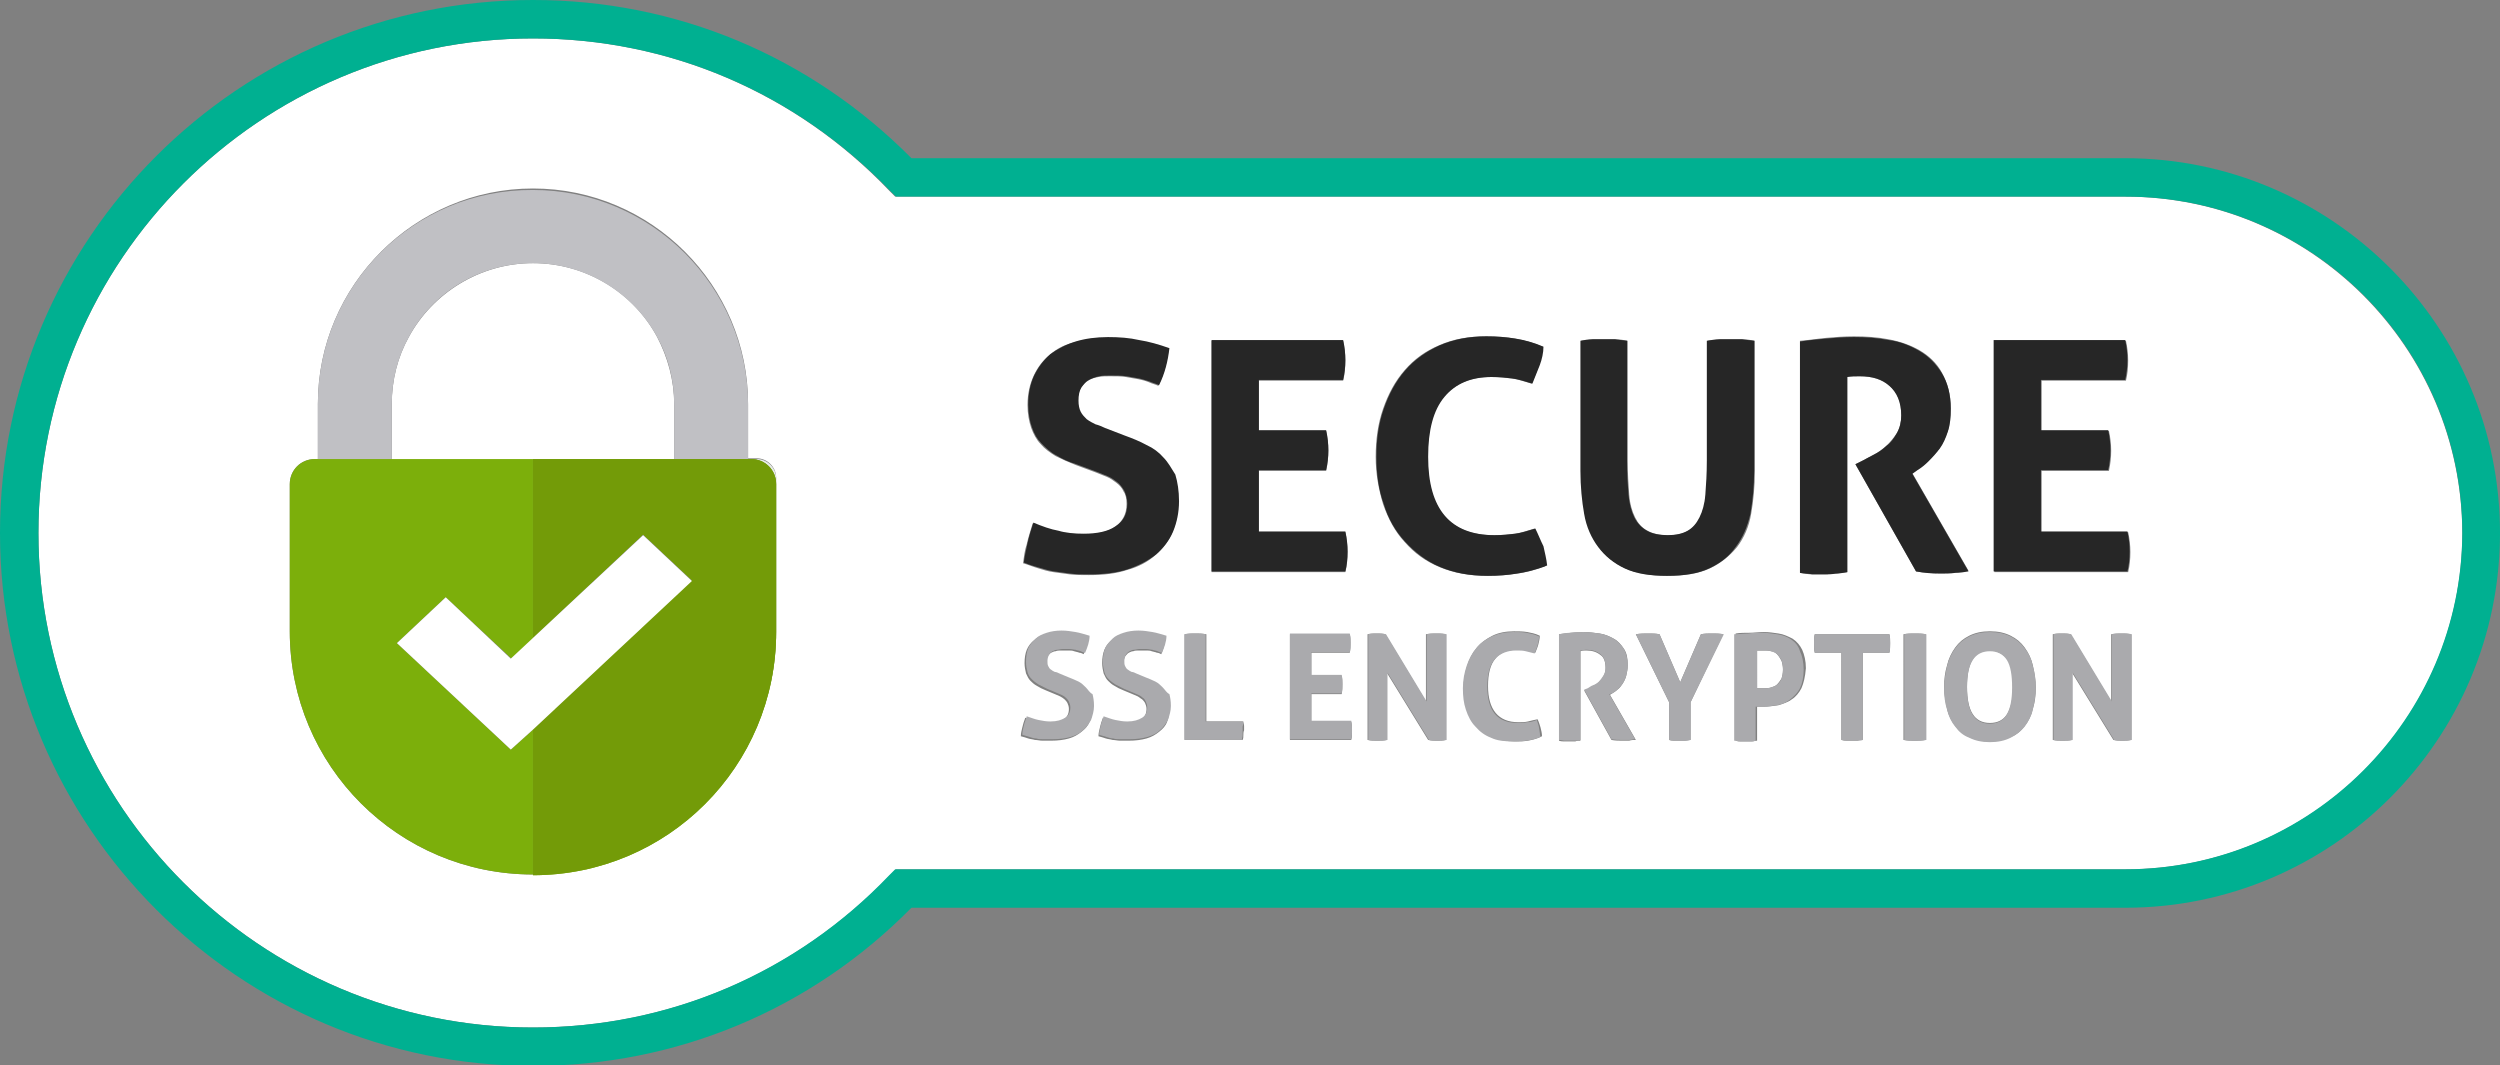 <?xml version="1.0" encoding="utf-8"?>
<!-- Generator: Adobe Illustrator 25.4.1, SVG Export Plug-In . SVG Version: 6.00 Build 0)  -->
<svg version="1.1" id="Vrstva_1" xmlns="http://www.w3.org/2000/svg" xmlns:xlink="http://www.w3.org/1999/xlink" x="0px" y="0px"
	 viewBox="0 0 338.2 144.1" style="enable-background:new 0 0 338.2 144.1;" xml:space="preserve">
<rect x="0" y="0" width="338.2" height="144.1" fill="#808080" stroke="none"/>
<style type="text/css">
	.st0{fill:#1A1A1A;}
	.st1{fill:#9D9D9C;}
	.st2{fill:#878787;}
	.st3{fill:#DADADA;}
	.st4{fill:#FFFFFF;}
	.st5{fill:#94005D;}
	.st6{fill:#EF387D;}
	.st7{fill:#E6E6E6;}
	.st8{fill:#FF083E;}
	.st9{fill:#0CBC75;}
	.st10{fill:#1D1D1B;}
	.st11{fill:#00B091;}
	.st12{fill:#C0C0C4;}
	.st13{fill:#7CAF0B;}
	.st14{opacity:0.1;fill:#134200;}
	.st15{fill:#739B08;}
	.st16{fill:#262626;}
	.st17{fill:#AAAAAD;}
	.st18{fill:#8E005D;}
	.st19{fill:#FECC00;}
	.st20{fill:#D50029;}
</style>
<g>
	<path class="st4" d="M287.5,26.6H121.1l-0.8-0.8C107.6,12.5,90.4,5.2,72.1,5.2c-36.9,0-66.9,30-66.9,66.9s30,66.9,66.9,66.9
		c18.4,0,35.5-7.3,48.3-20.6l0.8-0.8h166.4c25.1,0,45.5-20.4,45.5-45.5C333,47,312.6,26.6,287.5,26.6z M105,65.5v19.9v0
		c0,18.2-14.7,32.9-32.9,32.9l0,0l0,0h0c-18.2,0-32.9-14.7-32.9-32.9v0V65.5c0-1.9,1.5-3.4,3.4-3.4H43v-7.5
		c0-16,13.1-29.1,29.1-29.1c16,0,29.1,13.1,29.1,29.1v1v6.4h0.4h0.8c1.4,0,2.6,1.2,2.6,2.6V65.5z M269.8,46.1h17.8
		c0.2,0.9,0.3,1.8,0.3,2.7c0,1-0.1,1.9-0.3,2.7h-11.4v6.8h9.1c0.2,0.9,0.3,1.8,0.3,2.7c0,0.9-0.1,1.8-0.3,2.7h-9.1V72h11.7
		c0.2,0.9,0.3,1.8,0.3,2.7c0,1-0.1,1.9-0.3,2.7h-18.1V46.1z M163.9,46.1h17.8c0.2,0.9,0.3,1.8,0.3,2.7c0,1-0.1,1.9-0.3,2.7h-11.4
		v6.8h9.1c0.2,0.9,0.3,1.8,0.3,2.7c0,0.9-0.1,1.8-0.3,2.7h-9.1V72H182c0.2,0.9,0.3,1.8,0.3,2.7c0,1-0.1,1.9-0.3,2.7h-18.1V46.1z
		 M147.4,97.6c-0.2,0.6-0.6,1-1.1,1.4c-0.5,0.4-1,0.7-1.7,0.9c-0.7,0.2-1.5,0.3-2.4,0.3c-0.4,0-0.8,0-1.2,0c-0.3,0-0.7-0.1-1-0.1
		c-0.3-0.1-0.6-0.1-0.9-0.2c-0.3-0.1-0.6-0.2-1-0.3c0-0.4,0.1-0.8,0.2-1.2c0.1-0.4,0.2-0.8,0.4-1.3c0.6,0.2,1.1,0.4,1.6,0.5
		c0.5,0.1,1,0.2,1.6,0.2c0.8,0,1.5-0.2,2-0.5c0.5-0.3,0.7-0.8,0.7-1.4c0-0.3-0.1-0.6-0.2-0.8s-0.3-0.4-0.4-0.5s-0.4-0.3-0.6-0.4
		c-0.2-0.1-0.5-0.2-0.7-0.3l-1.2-0.5c-0.5-0.2-0.9-0.4-1.2-0.6c-0.4-0.2-0.7-0.5-0.9-0.7c-0.3-0.3-0.4-0.6-0.6-1
		c-0.1-0.4-0.2-0.9-0.2-1.4c0-0.7,0.1-1.3,0.3-1.8c0.2-0.5,0.6-1,1-1.3c0.4-0.4,0.9-0.6,1.5-0.8c0.6-0.2,1.3-0.3,2-0.3
		c0.7,0,1.3,0.1,1.9,0.2c0.6,0.1,1.2,0.3,1.9,0.5c-0.1,0.8-0.3,1.5-0.6,2.3c-0.2-0.1-0.4-0.2-0.6-0.2c-0.2-0.1-0.4-0.1-0.7-0.2
		c-0.2-0.1-0.5-0.1-0.8-0.1s-0.6,0-1,0c-0.2,0-0.5,0-0.7,0.1c-0.2,0-0.4,0.1-0.6,0.2c-0.2,0.1-0.3,0.3-0.5,0.5
		c-0.1,0.2-0.2,0.5-0.2,0.8c0,0.3,0,0.5,0.1,0.7c0.1,0.2,0.2,0.3,0.4,0.5c0.2,0.1,0.3,0.2,0.5,0.3c0.2,0.1,0.4,0.2,0.6,0.2l1.2,0.5
		c0.5,0.2,1,0.4,1.4,0.6c0.4,0.2,0.8,0.5,1,0.8c0.3,0.3,0.5,0.7,0.7,1.1c0.2,0.4,0.2,1,0.2,1.6C147.8,96.5,147.7,97.1,147.4,97.6z
		 M157.9,97.6c-0.2,0.6-0.6,1-1.1,1.4c-0.5,0.4-1,0.7-1.7,0.9s-1.5,0.3-2.4,0.3c-0.4,0-0.8,0-1.2,0c-0.3,0-0.7-0.1-1-0.1
		c-0.3-0.1-0.6-0.1-0.9-0.2c-0.3-0.1-0.6-0.2-1-0.3c0-0.4,0.1-0.8,0.2-1.2c0.1-0.4,0.2-0.8,0.4-1.3c0.6,0.2,1.1,0.4,1.6,0.5
		c0.5,0.1,1,0.2,1.6,0.2c0.8,0,1.5-0.2,2-0.5c0.5-0.3,0.7-0.8,0.7-1.4c0-0.3-0.1-0.6-0.2-0.8c-0.1-0.2-0.3-0.4-0.4-0.5
		c-0.2-0.1-0.4-0.3-0.6-0.4c-0.2-0.1-0.5-0.2-0.7-0.3l-1.2-0.5c-0.5-0.2-0.9-0.4-1.2-0.6c-0.4-0.2-0.7-0.5-0.9-0.7
		c-0.3-0.3-0.4-0.6-0.6-1c-0.1-0.4-0.2-0.9-0.2-1.4c0-0.7,0.1-1.3,0.3-1.8c0.2-0.5,0.6-1,1-1.3c0.4-0.4,0.9-0.6,1.5-0.8
		c0.6-0.2,1.3-0.3,2-0.3c0.7,0,1.3,0.1,1.9,0.2c0.6,0.1,1.2,0.3,1.9,0.5c-0.1,0.8-0.3,1.5-0.6,2.3c-0.2-0.1-0.4-0.2-0.6-0.2
		c-0.2-0.1-0.4-0.1-0.7-0.2c-0.2-0.1-0.5-0.1-0.8-0.1s-0.6,0-1,0c-0.2,0-0.5,0-0.7,0.1c-0.2,0-0.4,0.1-0.6,0.2
		c-0.2,0.1-0.3,0.3-0.5,0.5c-0.1,0.2-0.2,0.5-0.2,0.8c0,0.3,0,0.5,0.1,0.7c0.1,0.2,0.2,0.3,0.4,0.5c0.2,0.1,0.3,0.2,0.5,0.3
		c0.2,0.1,0.4,0.2,0.6,0.2l1.2,0.5c0.5,0.2,1,0.4,1.4,0.6s0.8,0.5,1,0.8c0.3,0.3,0.5,0.7,0.7,1.1c0.2,0.4,0.2,1,0.2,1.6
		C158.2,96.5,158.1,97.1,157.9,97.6z M158.6,72c-0.5,1.2-1.3,2.3-2.3,3.1c-1,0.9-2.3,1.6-3.8,2c-1.5,0.5-3.2,0.7-5.2,0.7
		c-1,0-1.8,0-2.6-0.1c-0.8-0.1-1.5-0.2-2.2-0.3c-0.7-0.1-1.4-0.3-2-0.5c-0.7-0.2-1.4-0.5-2.1-0.7c0.1-0.8,0.2-1.7,0.5-2.6
		c0.2-0.9,0.5-1.8,0.8-2.8c1.2,0.5,2.4,0.9,3.4,1.1c1.1,0.2,2.2,0.4,3.4,0.4c1.8,0,3.3-0.3,4.3-1c1-0.7,1.6-1.7,1.6-3.1
		c0-0.7-0.1-1.3-0.4-1.7c-0.2-0.5-0.6-0.9-1-1.2c-0.4-0.3-0.8-0.6-1.3-0.8c-0.5-0.2-1-0.4-1.5-0.6l-2.7-1c-1-0.4-1.9-0.8-2.7-1.2
		c-0.8-0.5-1.5-1-2-1.6c-0.6-0.6-1-1.4-1.3-2.2c-0.3-0.9-0.5-1.9-0.5-3.1c0-1.5,0.3-2.8,0.8-3.9c0.5-1.1,1.2-2.1,2.2-2.9
		c0.9-0.8,2-1.4,3.4-1.7c1.3-0.4,2.8-0.6,4.4-0.6c1.5,0,2.9,0.1,4.2,0.4c1.3,0.3,2.6,0.6,4.1,1.1c-0.2,1.7-0.6,3.3-1.4,5
		c-0.4-0.2-0.9-0.3-1.3-0.5c-0.5-0.2-0.9-0.3-1.4-0.4c-0.5-0.1-1.1-0.2-1.7-0.3c-0.6-0.1-1.4-0.1-2.2-0.1c-0.5,0-1,0-1.5,0.1
		c-0.5,0.1-1,0.2-1.4,0.5c-0.4,0.2-0.7,0.6-1,1c-0.3,0.5-0.4,1-0.4,1.8c0,0.6,0.1,1.1,0.3,1.5c0.2,0.4,0.5,0.7,0.8,1
		c0.3,0.3,0.7,0.5,1.2,0.7c0.4,0.2,0.9,0.4,1.3,0.5l2.6,1c1.1,0.4,2.1,0.9,3,1.3c0.9,0.5,1.7,1,2.3,1.7c0.6,0.7,1.1,1.5,1.5,2.5
		c0.3,1,0.5,2.2,0.5,3.6C159.4,69.4,159.1,70.8,158.6,72z M168.2,99.5c0,0.2,0,0.4-0.1,0.6h-7.8V85.8c0.5-0.1,1-0.1,1.4-0.1
		c0.5,0,0.9,0,1.5,0.1v11.8h5c0,0.2,0.1,0.4,0.1,0.6c0,0.2,0,0.4,0,0.6C168.2,99,168.2,99.3,168.2,99.5z M182.8,100.1h-8.3V85.8h8.1
		c0.1,0.4,0.1,0.8,0.1,1.2c0,0.4,0,0.9-0.1,1.3h-5.2v3.1h4.1c0.1,0.4,0.1,0.8,0.1,1.2c0,0.4,0,0.8-0.1,1.3h-4.1v3.8h5.4
		c0.1,0.4,0.1,0.8,0.1,1.2C182.9,99.3,182.9,99.7,182.8,100.1z M195.6,100.1c-0.4,0.1-0.8,0.1-1.2,0.1c-0.4,0-0.8,0-1.2-0.1
		l-5.6-9.1v9.1c-0.4,0.1-0.9,0.1-1.3,0.1s-0.9,0-1.3-0.1V85.8c0.4-0.1,0.8-0.1,1.2-0.1c0.4,0,0.8,0,1.2,0.1l5.5,9.1v-9.1
		c0.5-0.1,0.9-0.1,1.4-0.1c0.4,0,0.8,0,1.2,0.1V100.1z M206.7,100.2c-0.6,0.1-1.1,0.1-1.8,0.1c-1.1,0-2.1-0.2-3-0.5
		c-0.9-0.4-1.6-0.9-2.1-1.5c-0.6-0.7-1-1.4-1.3-2.3C198.2,95,198,94,198,93c0-1.1,0.2-2,0.5-3c0.3-0.9,0.7-1.7,1.3-2.4
		c0.6-0.7,1.3-1.2,2.1-1.6c0.8-0.4,1.8-0.6,2.9-0.6c0.6,0,1.2,0,1.8,0.1c0.5,0.1,1.1,0.2,1.7,0.5c0,0.4-0.1,0.8-0.2,1.2
		c-0.1,0.4-0.3,0.8-0.4,1.1c-0.5-0.2-0.9-0.3-1.2-0.3c-0.4-0.1-0.8-0.1-1.3-0.1c-1.3,0-2.3,0.4-2.9,1.2c-0.7,0.8-1,2.1-1,3.7
		c0,3.2,1.4,4.9,4.1,4.9c0.5,0,0.9,0,1.3-0.1c0.4-0.1,0.8-0.2,1.3-0.3c0.2,0.4,0.3,0.8,0.4,1.1c0.1,0.4,0.2,0.8,0.2,1.2
		C207.8,100,207.2,100.1,206.7,100.2z M205.1,77.6c-1.2,0.2-2.5,0.3-3.9,0.3c-2.5,0-4.6-0.4-6.5-1.2c-1.9-0.8-3.4-1.9-4.7-3.4
		c-1.3-1.4-2.2-3.1-2.9-5.1c-0.6-2-1-4.1-1-6.4c0-2.3,0.3-4.5,1-6.5c0.7-2,1.6-3.7,2.9-5.2c1.3-1.5,2.8-2.6,4.7-3.4
		c1.8-0.8,3.9-1.2,6.3-1.2c1.4,0,2.7,0.1,3.9,0.3c1.2,0.2,2.4,0.5,3.8,1.1c-0.1,0.9-0.2,1.7-0.5,2.5c-0.3,0.8-0.6,1.7-1,2.5
		c-1-0.3-1.9-0.6-2.7-0.7c-0.8-0.1-1.7-0.2-2.8-0.2c-2.8,0-4.9,0.9-6.4,2.7c-1.5,1.8-2.2,4.5-2.2,8.1c0,7.1,3,10.6,9,10.6
		c1.1,0,2-0.1,2.8-0.2c0.8-0.1,1.7-0.4,2.7-0.7c0.4,0.8,0.7,1.6,0.9,2.5c0.2,0.9,0.4,1.7,0.5,2.6C207.7,77.1,206.3,77.5,205.1,77.6z
		 M220.4,100.2c-0.3,0-0.6,0-0.9,0c-0.5,0-1,0-1.5-0.1l-3.7-6.7l0.5-0.2c0.2-0.1,0.4-0.2,0.7-0.4c0.3-0.1,0.5-0.3,0.8-0.5
		c0.2-0.2,0.5-0.5,0.6-0.8c0.2-0.3,0.3-0.7,0.3-1.1c0-0.8-0.2-1.5-0.7-1.8c-0.5-0.4-1.1-0.6-1.9-0.6c-0.3,0-0.6,0-0.8,0.1v12.1
		c-0.2,0-0.5,0-0.7,0.1c-0.2,0-0.5,0-0.7,0s-0.5,0-0.7,0c-0.3,0-0.5,0-0.8-0.1V85.8c0.6-0.1,1.1-0.1,1.6-0.2c0.5,0,1.1-0.1,1.7-0.1
		c0.7,0,1.4,0.1,2.2,0.2c0.7,0.1,1.4,0.4,1.9,0.7c0.6,0.3,1,0.8,1.4,1.4c0.4,0.6,0.5,1.3,0.5,2.2c0,0.5-0.1,1-0.2,1.4
		c-0.1,0.4-0.3,0.8-0.5,1.1c-0.2,0.3-0.4,0.6-0.7,0.8c-0.2,0.2-0.5,0.4-0.7,0.5l-0.3,0.2l3.5,6.1C221,100.1,220.7,100.1,220.4,100.2
		z M228.7,95v5.1c-0.3,0-0.5,0.1-0.8,0.1c-0.2,0-0.5,0-0.7,0c-0.2,0-0.5,0-0.7,0s-0.5,0-0.7-0.1V95l-4.5-9.2
		c0.6-0.1,1.1-0.1,1.7-0.1c0.5,0,1,0,1.5,0.1l2.8,6.5l2.8-6.5c0.5-0.1,1-0.1,1.5-0.1c0.5,0,1,0,1.5,0.1L228.7,95z M231.3,76.9
		c-1.5,0.7-3.4,1-5.7,1s-4.2-0.3-5.7-1s-2.7-1.6-3.6-2.9c-0.9-1.2-1.5-2.7-1.9-4.5c-0.3-1.8-0.5-3.7-0.5-5.8V46.1
		c0.6-0.1,1.1-0.1,1.6-0.2c0.5,0,1.1,0,1.6,0c0.5,0,1,0,1.5,0c0.5,0,1.1,0.1,1.6,0.2v16.2c0,1.8,0.1,3.3,0.2,4.6
		c0.1,1.3,0.4,2.3,0.8,3.1c0.4,0.8,0.9,1.4,1.7,1.8c0.7,0.4,1.6,0.6,2.8,0.6c1.1,0,2-0.2,2.7-0.6c0.7-0.4,1.2-1,1.6-1.8
		c0.4-0.8,0.7-1.9,0.8-3.1c0.1-1.3,0.2-2.8,0.2-4.6V46.1c0.6-0.1,1.1-0.1,1.7-0.2c0.5,0,1,0,1.5,0c0.5,0,1.1,0,1.6,0
		c0.5,0,1.1,0.1,1.6,0.2v17.6c0,2.1-0.2,4.1-0.5,5.8c-0.3,1.8-1,3.3-1.9,4.5C234,75.2,232.8,76.2,231.3,76.9z M243.7,93.1
		c-0.3,0.6-0.8,1.2-1.3,1.5c-0.5,0.4-1.2,0.6-1.8,0.8c-0.7,0.1-1.3,0.2-2,0.2c-0.2,0-0.3,0-0.5,0c-0.2,0-0.3,0-0.4,0v4.6
		c-0.3,0-0.5,0.1-0.7,0.1c-0.2,0-0.5,0-0.7,0c-0.2,0-0.4,0-0.7,0c-0.3,0-0.5,0-0.8-0.1V85.7c0.6-0.1,1.2-0.1,1.9-0.1
		c0.6,0,1.3-0.1,1.9-0.1c0.7,0,1.3,0.1,2,0.2c0.7,0.1,1.3,0.4,1.9,0.7c0.6,0.4,1,0.9,1.3,1.5c0.3,0.7,0.5,1.5,0.5,2.5
		C244.2,91.6,244,92.4,243.7,93.1z M255.6,88.3H252v11.8c-0.2,0-0.5,0-0.7,0.1c-0.2,0-0.5,0-0.7,0c-0.2,0-0.5,0-0.7,0
		c-0.3,0-0.5,0-0.8-0.1V88.3h-3.6c-0.1-0.4-0.1-0.8-0.1-1.3c0-0.4,0-0.8,0.1-1.2h10.1c0.1,0.4,0.1,0.8,0.1,1.2
		C255.7,87.4,255.7,87.9,255.6,88.3z M260.5,100.1c-0.5,0.1-1,0.1-1.5,0.1c-0.5,0-1,0-1.5-0.1V85.8c0.5-0.1,1-0.1,1.5-0.1
		c0.5,0,1,0,1.5,0.1V100.1z M259.2,77.3l-8.2-14.5l1-0.5c0.4-0.2,0.9-0.5,1.5-0.8c0.6-0.3,1.1-0.7,1.7-1.2c0.5-0.5,1-1.1,1.4-1.7
		c0.4-0.7,0.6-1.5,0.6-2.4c0-1.8-0.5-3.2-1.6-4c-1-0.9-2.4-1.3-4-1.3c-0.6,0-1.2,0-1.7,0.1v26.4c-0.5,0.1-1,0.1-1.6,0.2
		c-0.5,0-1,0.1-1.5,0.1c-0.5,0-1,0-1.6,0c-0.6,0-1.1-0.1-1.7-0.2V46.1c1.3-0.1,2.5-0.3,3.6-0.4c1.1-0.1,2.4-0.2,3.7-0.2
		c1.6,0,3.2,0.1,4.7,0.4c1.6,0.3,3,0.8,4.2,1.5c1.2,0.7,2.3,1.7,3,3s1.2,2.9,1.2,4.8c0,1.2-0.1,2.2-0.4,3.1
		c-0.3,0.9-0.7,1.7-1.1,2.3c-0.4,0.7-0.9,1.2-1.5,1.7c-0.5,0.5-1,0.9-1.5,1.2l-0.7,0.5l7.6,13.2c-0.6,0.1-1.2,0.1-1.8,0.2
		c-0.6,0.1-1.3,0.1-2,0.1C261.4,77.6,260.3,77.5,259.2,77.3z M275,95.9c-0.2,0.9-0.6,1.7-1.1,2.3c-0.5,0.7-1.1,1.2-1.9,1.5
		s-1.7,0.6-2.8,0.6c-1.1,0-2-0.2-2.8-0.6c-0.8-0.4-1.4-0.9-1.9-1.5c-0.5-0.7-0.9-1.4-1.1-2.3c-0.2-0.9-0.4-1.9-0.4-2.9
		c0-1.1,0.1-2,0.4-3c0.2-0.9,0.6-1.7,1.1-2.4c0.5-0.7,1.1-1.2,1.9-1.6c0.8-0.4,1.7-0.6,2.8-0.6c1.1,0,2,0.2,2.8,0.6
		c0.8,0.4,1.4,0.9,1.9,1.6c0.5,0.7,0.9,1.5,1.1,2.4c0.2,0.9,0.4,1.9,0.4,3C275.4,94,275.3,95,275,95.9z M288.3,100.1
		c-0.4,0.1-0.8,0.1-1.2,0.1c-0.4,0-0.8,0-1.2-0.1l-5.6-9.1v9.1c-0.4,0.1-0.9,0.1-1.3,0.1s-0.9,0-1.3-0.1V85.8
		c0.4-0.1,0.8-0.1,1.2-0.1c0.4,0,0.8,0,1.2,0.1l5.5,9.1v-9.1c0.5-0.1,0.9-0.1,1.4-0.1c0.4,0,0.8,0,1.2,0.1V100.1z"/>
	<path class="st4" d="M240.4,88.5c-0.2-0.2-0.5-0.4-0.8-0.4c-0.3-0.1-0.6-0.1-1-0.1c-0.1,0-0.3,0-0.4,0c-0.1,0-0.3,0-0.5,0v5.1
		c0.2,0,0.3,0,0.4,0c0.1,0,0.3,0,0.5,0c0.3,0,0.7,0,1-0.1c0.3-0.1,0.6-0.2,0.8-0.4c0.2-0.2,0.4-0.5,0.6-0.8c0.1-0.3,0.2-0.7,0.2-1.2
		c0-0.5-0.1-0.9-0.2-1.2C240.8,89,240.6,88.7,240.4,88.5z"/>
	<path class="st4" d="M88.9,45.6c-3.2-6-9.6-10-16.8-10c-7.2,0-13.6,4.1-16.8,10c-1.5,2.7-2.3,5.8-2.3,9.1v7.5h19.1h19.1v-7.5
		C91.2,51.4,90.3,48.3,88.9,45.6z"/>
	<path class="st4" d="M269.2,88c-2.1,0-3.1,1.6-3.1,4.9c0,3.3,1,4.9,3.1,4.9c2.1,0,3.1-1.6,3.1-4.9c0-1.6-0.2-2.9-0.7-3.7
		C271,88.5,270.2,88,269.2,88z"/>
	<path class="st11" d="M287.5,21.4H123.3C109.6,7.6,91.5,0,72.1,0C32.3,0,0,32.3,0,72.1c0,39.7,32.3,72.1,72.1,72.1
		c19.4,0,37.6-7.6,51.2-21.4h164.2c27.9,0,50.7-22.7,50.7-50.7C338.2,44.1,315.4,21.4,287.5,21.4z M287.5,117.6H121.1l-0.8,0.8
		C107.6,131.7,90.4,139,72.1,139c-36.9,0-66.9-30-66.9-66.9s30-66.9,66.9-66.9c18.4,0,35.5,7.3,48.3,20.6l0.8,0.8h166.4
		c25.1,0,45.5,20.4,45.5,45.5C333,97.2,312.6,117.6,287.5,117.6z"/>
	<path class="st12" d="M53,54.7c0-3.3,0.8-6.4,2.3-9.1c3.2-6,9.6-10,16.8-10c7.2,0,13.6,4.1,16.8,10c1.5,2.7,2.3,5.8,2.3,9.1v7.5h10
		v-6.4v-1c0-16-13.1-29.1-29.1-29.1C56,25.6,43,38.6,43,54.7v7.5h10V54.7z"/>
	<path class="st13" d="M69.1,101.4L53.7,87l6.6-6.2l8.9,8.3l2.9-2.7V62.1H53H43h-0.4c-1.9,0-3.4,1.5-3.4,3.4v19.9v0
		c0,18.2,14.7,32.9,32.9,32.9h0l0,0V98.7L69.1,101.4z"/>
	<path class="st4" d="M72.1,118.4L72.1,118.4c18.2,0,32.9-14.7,32.9-32.9v0C105,103.7,90.2,118.4,72.1,118.4z"/>
	<path class="st14" d="M72.1,118.4L72.1,118.4c18.2,0,32.9-14.7,32.9-32.9v0C105,103.7,90.2,118.4,72.1,118.4z"/>
	<path class="st4" d="M102.4,62.1h-0.8c1.9,0,3.4,1.5,3.4,3.4v-0.8C105,63.3,103.8,62.1,102.4,62.1z"/>
	<path class="st14" d="M102.4,62.1h-0.8c1.9,0,3.4,1.5,3.4,3.4v-0.8C105,63.3,103.8,62.1,102.4,62.1z"/>
	<path class="st13" d="M101.6,62.1h-0.4h-10H72.1v24.2l14.9-14l6.6,6.2L72.1,98.7v19.7c18.2,0,32.9-14.7,32.9-32.9V65.5
		C105,63.6,103.5,62.1,101.6,62.1z"/>
	<path class="st15" d="M101.6,62.1h-0.4h-10H72.1v24.2l14.9-14l6.6,6.2L72.1,98.7v19.7c18.2,0,32.9-14.7,32.9-32.9V65.5
		C105,63.6,103.5,62.1,101.6,62.1z"/>
	<polygon class="st4" points="60.3,80.8 53.7,87 69.1,101.4 72.1,98.7 93.6,78.6 87,72.4 72.1,86.3 69.1,89.1 	"/>
	<path class="st16" d="M157.4,61.9c-0.6-0.7-1.4-1.3-2.3-1.7c-0.9-0.5-1.9-0.9-3-1.3l-2.6-1c-0.4-0.2-0.9-0.4-1.3-0.5
		c-0.4-0.2-0.8-0.4-1.2-0.7c-0.3-0.3-0.6-0.6-0.8-1c-0.2-0.4-0.3-0.9-0.3-1.5c0-0.7,0.1-1.3,0.4-1.8c0.3-0.4,0.6-0.8,1-1
		c0.4-0.2,0.9-0.4,1.4-0.5c0.5-0.1,1-0.1,1.5-0.1c0.8,0,1.5,0,2.2,0.1c0.6,0.1,1.2,0.2,1.7,0.3c0.5,0.1,1,0.3,1.4,0.4
		c0.4,0.2,0.9,0.3,1.3,0.5c0.8-1.6,1.2-3.3,1.4-5c-1.4-0.5-2.8-0.9-4.1-1.1c-1.3-0.3-2.7-0.4-4.2-0.4c-1.6,0-3.1,0.2-4.4,0.6
		c-1.3,0.4-2.4,1-3.4,1.7c-0.9,0.8-1.6,1.7-2.2,2.9c-0.5,1.1-0.8,2.4-0.8,3.9c0,1.2,0.2,2.3,0.5,3.1c0.3,0.9,0.7,1.6,1.3,2.2
		c0.6,0.6,1.2,1.2,2,1.6c0.8,0.5,1.7,0.9,2.7,1.2l2.7,1c0.5,0.2,1,0.4,1.5,0.6c0.5,0.2,0.9,0.5,1.3,0.8c0.4,0.3,0.7,0.7,1,1.2
		c0.2,0.5,0.4,1,0.4,1.7c0,1.4-0.5,2.4-1.6,3.1c-1,0.7-2.5,1-4.3,1c-1.2,0-2.4-0.1-3.4-0.4c-1.1-0.2-2.2-0.6-3.4-1.1
		c-0.3,0.9-0.6,1.9-0.8,2.8c-0.2,0.9-0.4,1.8-0.5,2.6c0.7,0.3,1.4,0.5,2.1,0.7c0.7,0.2,1.3,0.4,2,0.5c0.7,0.1,1.4,0.2,2.2,0.3
		c0.8,0.1,1.6,0.1,2.6,0.1c1.9,0,3.7-0.2,5.2-0.7c1.5-0.5,2.8-1.2,3.8-2c1-0.9,1.8-1.9,2.3-3.1c0.5-1.2,0.8-2.6,0.8-4.1
		c0-1.4-0.2-2.6-0.5-3.6C158.5,63.4,158,62.5,157.4,61.9z"/>
	<path class="st16" d="M182.3,74.6c0-0.9-0.1-1.8-0.3-2.7h-11.7v-8.3h9.1c0.2-0.9,0.3-1.8,0.3-2.7c0-0.9-0.1-1.8-0.3-2.7h-9.1v-6.8
		h11.4c0.2-0.9,0.3-1.8,0.3-2.7c0-0.9-0.1-1.8-0.3-2.7h-17.8v31.3H182C182.2,76.5,182.3,75.6,182.3,74.6z"/>
	<path class="st16" d="M207.7,71.5c-1,0.3-1.9,0.6-2.7,0.7c-0.8,0.1-1.8,0.2-2.8,0.2c-6,0-9-3.5-9-10.6c0-3.6,0.7-6.3,2.2-8.1
		c1.5-1.8,3.6-2.7,6.4-2.7c1.1,0,2,0.1,2.8,0.2c0.8,0.1,1.7,0.4,2.7,0.7c0.3-0.8,0.7-1.7,1-2.5c0.3-0.8,0.5-1.7,0.5-2.5
		c-1.4-0.6-2.6-0.9-3.8-1.1c-1.2-0.2-2.5-0.3-3.9-0.3c-2.4,0-4.4,0.4-6.3,1.2c-1.8,0.8-3.4,1.9-4.7,3.4c-1.3,1.5-2.2,3.2-2.9,5.2
		c-0.7,2-1,4.1-1,6.5c0,2.3,0.3,4.5,1,6.4c0.6,2,1.6,3.7,2.9,5.1c1.3,1.4,2.8,2.6,4.7,3.4c1.9,0.8,4,1.2,6.5,1.2
		c1.4,0,2.7-0.1,3.9-0.3c1.2-0.2,2.6-0.5,4.1-1.1c-0.1-0.9-0.3-1.7-0.5-2.6C208.4,73.1,208.1,72.3,207.7,71.5z"/>
	<path class="st16" d="M236.8,69.5c0.3-1.8,0.5-3.7,0.5-5.8V46.1c-0.6-0.1-1.1-0.1-1.6-0.2c-0.5,0-1.1,0-1.6,0c-0.5,0-1,0-1.5,0
		c-0.5,0-1.1,0.1-1.7,0.2v16.2c0,1.8-0.1,3.3-0.2,4.6c-0.1,1.3-0.4,2.3-0.8,3.1c-0.4,0.8-0.9,1.4-1.6,1.8c-0.7,0.4-1.6,0.6-2.7,0.6
		c-1.1,0-2.1-0.2-2.8-0.6c-0.7-0.4-1.3-1-1.7-1.8c-0.4-0.8-0.7-1.9-0.8-3.1c-0.1-1.3-0.2-2.8-0.2-4.6V46.1c-0.6-0.1-1.1-0.1-1.6-0.2
		c-0.5,0-1,0-1.5,0c-0.6,0-1.1,0-1.6,0c-0.5,0-1.1,0.1-1.6,0.2v17.6c0,2.1,0.2,4.1,0.5,5.8c0.3,1.8,1,3.3,1.9,4.5
		c0.9,1.2,2.1,2.2,3.6,2.9s3.4,1,5.7,1s4.2-0.3,5.7-1s2.7-1.6,3.6-2.9C235.8,72.7,236.4,71.2,236.8,69.5z"/>
	<path class="st16" d="M266.3,77.3l-7.6-13.2l0.7-0.5c0.5-0.3,1-0.7,1.5-1.2c0.5-0.5,1-1.1,1.5-1.7c0.5-0.7,0.8-1.4,1.1-2.3
		c0.3-0.9,0.4-1.9,0.4-3.1c0-1.9-0.4-3.5-1.2-4.8s-1.8-2.3-3-3c-1.2-0.7-2.6-1.3-4.2-1.5c-1.6-0.3-3.1-0.4-4.7-0.4
		c-1.4,0-2.6,0.1-3.7,0.2c-1.1,0.1-2.3,0.2-3.6,0.4v31.3c0.6,0.1,1.1,0.1,1.7,0.2c0.6,0,1.1,0,1.6,0c0.5,0,1,0,1.5-0.1
		c0.5,0,1-0.1,1.6-0.2V51c0.5-0.1,1.1-0.1,1.7-0.1c1.7,0,3,0.4,4,1.3c1,0.9,1.6,2.2,1.6,4c0,0.9-0.2,1.7-0.6,2.4
		c-0.4,0.7-0.8,1.3-1.4,1.7c-0.5,0.5-1.1,0.9-1.7,1.2c-0.6,0.3-1.1,0.6-1.5,0.8l-1,0.5l8.2,14.5c1.1,0.2,2.2,0.3,3.3,0.3
		c0.7,0,1.3,0,2-0.1C265.1,77.5,265.7,77.4,266.3,77.3z"/>
	<path class="st16" d="M288.1,74.6c0-0.9-0.1-1.8-0.3-2.7h-11.7v-8.3h9.1c0.2-0.9,0.3-1.8,0.3-2.7c0-0.9-0.1-1.8-0.3-2.7h-9.1v-6.8
		h11.4c0.2-0.9,0.3-1.8,0.3-2.7c0-0.9-0.1-1.8-0.3-2.7h-17.8v31.3h18.1C288,76.5,288.1,75.6,288.1,74.6z"/>
	<path class="st17" d="M146.9,93c-0.3-0.3-0.6-0.6-1-0.8c-0.4-0.2-0.9-0.4-1.4-0.6l-1.2-0.5c-0.2-0.1-0.4-0.2-0.6-0.2
		c-0.2-0.1-0.4-0.2-0.5-0.3c-0.2-0.1-0.3-0.3-0.4-0.5c-0.1-0.2-0.1-0.4-0.1-0.7c0-0.3,0.1-0.6,0.2-0.8c0.1-0.2,0.3-0.4,0.5-0.5
		c0.2-0.1,0.4-0.2,0.6-0.2c0.2,0,0.5-0.1,0.7-0.1c0.4,0,0.7,0,1,0s0.6,0.1,0.8,0.1c0.2,0.1,0.5,0.1,0.7,0.2c0.2,0.1,0.4,0.2,0.6,0.2
		c0.3-0.7,0.6-1.5,0.6-2.3c-0.7-0.2-1.3-0.4-1.9-0.5c-0.6-0.1-1.2-0.2-1.9-0.2c-0.7,0-1.4,0.1-2,0.3c-0.6,0.2-1.1,0.4-1.5,0.8
		c-0.4,0.4-0.8,0.8-1,1.3c-0.2,0.5-0.3,1.1-0.3,1.8c0,0.6,0.1,1,0.2,1.4c0.1,0.4,0.3,0.7,0.6,1c0.3,0.3,0.6,0.5,0.9,0.7
		c0.4,0.2,0.8,0.4,1.2,0.6l1.2,0.5c0.2,0.1,0.5,0.2,0.7,0.3c0.2,0.1,0.4,0.2,0.6,0.4s0.3,0.3,0.4,0.5s0.2,0.5,0.2,0.8
		c0,0.6-0.2,1.1-0.7,1.4c-0.5,0.3-1.1,0.5-2,0.5c-0.6,0-1.1-0.1-1.6-0.2c-0.5-0.1-1-0.3-1.6-0.5c-0.1,0.4-0.3,0.8-0.4,1.3
		c-0.1,0.4-0.2,0.8-0.2,1.2c0.3,0.1,0.7,0.2,1,0.3c0.3,0.1,0.6,0.2,0.9,0.2c0.3,0.1,0.6,0.1,1,0.1c0.3,0,0.7,0,1.2,0
		c0.9,0,1.7-0.1,2.4-0.3c0.7-0.2,1.3-0.5,1.7-0.9c0.5-0.4,0.8-0.9,1.1-1.4c0.2-0.6,0.4-1.2,0.4-1.9c0-0.7-0.1-1.2-0.2-1.6
		C147.4,93.7,147.2,93.3,146.9,93z"/>
	<path class="st17" d="M157.3,93c-0.3-0.3-0.6-0.6-1-0.8s-0.9-0.4-1.4-0.6l-1.2-0.5c-0.2-0.1-0.4-0.2-0.6-0.2
		c-0.2-0.1-0.4-0.2-0.5-0.3c-0.2-0.1-0.3-0.3-0.4-0.5c-0.1-0.2-0.1-0.4-0.1-0.7c0-0.3,0.1-0.6,0.2-0.8c0.1-0.2,0.3-0.4,0.5-0.5
		c0.2-0.1,0.4-0.2,0.6-0.2c0.2,0,0.5-0.1,0.7-0.1c0.4,0,0.7,0,1,0s0.6,0.1,0.8,0.1c0.2,0.1,0.5,0.1,0.7,0.2c0.2,0.1,0.4,0.2,0.6,0.2
		c0.3-0.7,0.6-1.5,0.6-2.3c-0.7-0.2-1.3-0.4-1.9-0.5c-0.6-0.1-1.2-0.2-1.9-0.2c-0.7,0-1.4,0.1-2,0.3c-0.6,0.2-1.1,0.4-1.5,0.8
		c-0.4,0.4-0.8,0.8-1,1.3c-0.2,0.5-0.3,1.1-0.3,1.8c0,0.6,0.1,1,0.2,1.4c0.1,0.4,0.3,0.7,0.6,1c0.3,0.3,0.6,0.5,0.9,0.7
		c0.4,0.2,0.8,0.4,1.2,0.6l1.2,0.5c0.2,0.1,0.5,0.2,0.7,0.3c0.2,0.1,0.4,0.2,0.6,0.4c0.2,0.1,0.3,0.3,0.4,0.5
		c0.1,0.2,0.2,0.5,0.2,0.8c0,0.6-0.2,1.1-0.7,1.4c-0.5,0.3-1.1,0.5-2,0.5c-0.6,0-1.1-0.1-1.6-0.2c-0.5-0.1-1-0.3-1.6-0.5
		c-0.1,0.4-0.3,0.8-0.4,1.3c-0.1,0.4-0.2,0.8-0.2,1.2c0.3,0.1,0.7,0.2,1,0.3c0.3,0.1,0.6,0.2,0.9,0.2c0.3,0.1,0.6,0.1,1,0.1
		c0.3,0,0.7,0,1.2,0c0.9,0,1.7-0.1,2.4-0.3s1.3-0.5,1.7-0.9c0.5-0.4,0.8-0.9,1.1-1.4c0.2-0.6,0.4-1.2,0.4-1.9c0-0.7-0.1-1.2-0.2-1.6
		C157.8,93.7,157.6,93.3,157.3,93z"/>
	<path class="st17" d="M168.1,97.6h-5V85.8c-0.5-0.1-1-0.1-1.5-0.1c-0.5,0-0.9,0-1.4,0.1v14.3h7.8c0-0.2,0.1-0.4,0.1-0.6
		c0-0.2,0-0.4,0-0.6c0-0.2,0-0.4,0-0.6C168.2,98,168.2,97.8,168.1,97.6z"/>
	<path class="st17" d="M177.4,97.6v-3.8h4.1c0.1-0.4,0.1-0.8,0.1-1.3c0-0.4,0-0.8-0.1-1.2h-4.1v-3.1h5.2c0.1-0.4,0.1-0.8,0.1-1.3
		c0-0.4,0-0.8-0.1-1.2h-8.1v14.3h8.3c0.1-0.4,0.1-0.8,0.1-1.3c0-0.4,0-0.8-0.1-1.2H177.4z"/>
	<path class="st17" d="M193,85.8v9.1l-5.5-9.1c-0.4-0.1-0.8-0.1-1.2-0.1c-0.4,0-0.8,0-1.2,0.1v14.3c0.4,0.1,0.8,0.1,1.3,0.1
		s0.9,0,1.3-0.1V91l5.6,9.1c0.4,0.1,0.8,0.1,1.2,0.1c0.3,0,0.7,0,1.2-0.1V85.8c-0.4-0.1-0.8-0.1-1.2-0.1
		C194,85.7,193.5,85.7,193,85.8z"/>
	<path class="st17" d="M207.9,97.4c-0.5,0.2-0.9,0.3-1.3,0.3c-0.4,0.1-0.8,0.1-1.3,0.1c-2.7,0-4.1-1.6-4.1-4.9c0-1.6,0.3-2.9,1-3.7
		c0.7-0.8,1.7-1.2,2.9-1.2c0.5,0,0.9,0,1.3,0.1c0.4,0.1,0.8,0.2,1.2,0.3c0.2-0.4,0.3-0.8,0.4-1.1c0.1-0.4,0.2-0.8,0.2-1.2
		c-0.6-0.3-1.2-0.4-1.7-0.5c-0.5-0.1-1.1-0.1-1.8-0.1c-1.1,0-2,0.2-2.9,0.6c-0.8,0.4-1.6,0.9-2.1,1.6c-0.6,0.7-1,1.5-1.3,2.4
		c-0.3,0.9-0.5,1.9-0.5,3c0,1.1,0.1,2,0.4,2.9c0.3,0.9,0.7,1.7,1.3,2.3c0.6,0.7,1.3,1.2,2.1,1.5c0.8,0.4,1.8,0.5,3,0.5
		c0.6,0,1.2,0,1.8-0.1s1.2-0.2,1.9-0.5c-0.1-0.4-0.1-0.8-0.2-1.2C208.2,98.2,208,97.8,207.9,97.4z"/>
	<path class="st17" d="M218.1,93.8c0.2-0.1,0.4-0.3,0.7-0.5c0.2-0.2,0.5-0.5,0.7-0.8c0.2-0.3,0.4-0.7,0.5-1.1
		c0.1-0.4,0.2-0.9,0.2-1.4c0-0.9-0.2-1.6-0.5-2.2c-0.4-0.6-0.8-1-1.4-1.4c-0.6-0.3-1.2-0.6-1.9-0.7c-0.7-0.1-1.4-0.2-2.2-0.2
		c-0.6,0-1.2,0-1.7,0.1c-0.5,0-1.1,0.1-1.6,0.2v14.3c0.3,0,0.5,0.1,0.8,0.1c0.3,0,0.5,0,0.7,0s0.5,0,0.7,0c0.2,0,0.5,0,0.7-0.1V88
		c0.2,0,0.5-0.1,0.8-0.1c0.8,0,1.4,0.2,1.9,0.6c0.5,0.4,0.7,1,0.7,1.8c0,0.4-0.1,0.8-0.3,1.1c-0.2,0.3-0.4,0.6-0.6,0.8
		c-0.2,0.2-0.5,0.4-0.8,0.5c-0.3,0.1-0.5,0.3-0.7,0.4l-0.5,0.2l3.7,6.7c0.5,0.1,1,0.1,1.5,0.1c0.3,0,0.6,0,0.9,0
		c0.3,0,0.6-0.1,0.8-0.1l-3.5-6.1L218.1,93.8z"/>
	<path class="st17" d="M230.1,85.8l-2.8,6.5l-2.8-6.5c-0.5-0.1-1-0.1-1.5-0.1c-0.6,0-1.1,0-1.7,0.1l4.5,9.2v5.1
		c0.3,0,0.5,0.1,0.7,0.1s0.5,0,0.7,0c0.2,0,0.5,0,0.7,0c0.2,0,0.5,0,0.8-0.1V95l4.5-9.2c-0.5-0.1-1.1-0.1-1.5-0.1
		C231.1,85.7,230.6,85.7,230.1,85.8z"/>
	<path class="st17" d="M242.3,86.5c-0.6-0.4-1.2-0.6-1.9-0.7c-0.7-0.1-1.4-0.2-2-0.2c-0.6,0-1.3,0-1.9,0.1c-0.6,0-1.2,0.1-1.9,0.1
		v14.4c0.3,0,0.5,0.1,0.8,0.1c0.3,0,0.5,0,0.7,0c0.2,0,0.5,0,0.7,0c0.2,0,0.5,0,0.7-0.1v-4.6c0.1,0,0.3,0,0.4,0c0.2,0,0.3,0,0.5,0
		c0.7,0,1.3-0.1,2-0.2c0.7-0.1,1.3-0.4,1.8-0.8c0.5-0.4,1-0.9,1.3-1.5c0.3-0.6,0.5-1.5,0.5-2.5c0-1-0.2-1.9-0.5-2.5
		C243.3,87.4,242.9,86.9,242.3,86.5z M241,91.8c-0.1,0.3-0.3,0.6-0.6,0.8c-0.2,0.2-0.5,0.3-0.8,0.4c-0.3,0.1-0.6,0.1-1,0.1
		c-0.2,0-0.4,0-0.5,0c-0.1,0-0.3,0-0.4,0V88c0.2,0,0.4,0,0.5,0c0.1,0,0.3,0,0.4,0c0.3,0,0.7,0,1,0.1c0.3,0.1,0.6,0.2,0.8,0.4
		c0.2,0.2,0.4,0.5,0.6,0.8c0.1,0.3,0.2,0.8,0.2,1.2C241.2,91.1,241.1,91.5,241,91.8z"/>
	<path class="st17" d="M245.5,85.8c-0.1,0.4-0.1,0.8-0.1,1.2c0,0.4,0,0.9,0.1,1.3h3.6v11.8c0.3,0,0.5,0.1,0.8,0.1c0.3,0,0.5,0,0.7,0
		c0.2,0,0.5,0,0.7,0c0.2,0,0.5,0,0.7-0.1V88.3h3.6c0.1-0.4,0.1-0.8,0.1-1.3c0-0.4,0-0.8-0.1-1.2H245.5z"/>
	<path class="st17" d="M257.6,85.8v14.3c0.5,0.1,1,0.1,1.5,0.1c0.5,0,0.9,0,1.5-0.1V85.8c-0.5-0.1-1-0.1-1.5-0.1
		C258.6,85.7,258.1,85.7,257.6,85.8z"/>
	<path class="st17" d="M273.9,87.7c-0.5-0.7-1.1-1.2-1.9-1.6c-0.8-0.4-1.7-0.6-2.8-0.6c-1.1,0-2,0.2-2.8,0.6
		c-0.8,0.4-1.4,0.9-1.9,1.6c-0.5,0.7-0.9,1.5-1.1,2.4c-0.2,0.9-0.4,1.9-0.4,3c0,1.1,0.1,2,0.4,2.9c0.2,0.9,0.6,1.7,1.1,2.3
		c0.5,0.7,1.1,1.2,1.9,1.5c0.8,0.4,1.7,0.6,2.8,0.6c1.1,0,2-0.2,2.8-0.6s1.4-0.9,1.9-1.5c0.5-0.7,0.9-1.4,1.1-2.3
		c0.2-0.9,0.4-1.9,0.4-2.9c0-1.1-0.1-2-0.4-3C274.8,89.1,274.4,88.3,273.9,87.7z M269.2,97.9c-2.1,0-3.1-1.6-3.1-4.9
		c0-3.3,1-4.9,3.1-4.9c1,0,1.8,0.4,2.3,1.2c0.5,0.8,0.7,2.1,0.7,3.7C272.2,96.3,271.2,97.9,269.2,97.9z"/>
	<path class="st17" d="M285.7,85.8v9.1l-5.5-9.1c-0.4-0.1-0.8-0.1-1.2-0.1c-0.4,0-0.8,0-1.2,0.1v14.3c0.4,0.1,0.8,0.1,1.3,0.1
		s0.9,0,1.3-0.1V91l5.6,9.1c0.4,0.1,0.8,0.1,1.2,0.1c0.3,0,0.7,0,1.2-0.1V85.8c-0.4-0.1-0.8-0.1-1.2-0.1
		C286.7,85.7,286.2,85.7,285.7,85.8z"/>
</g>
</svg>
